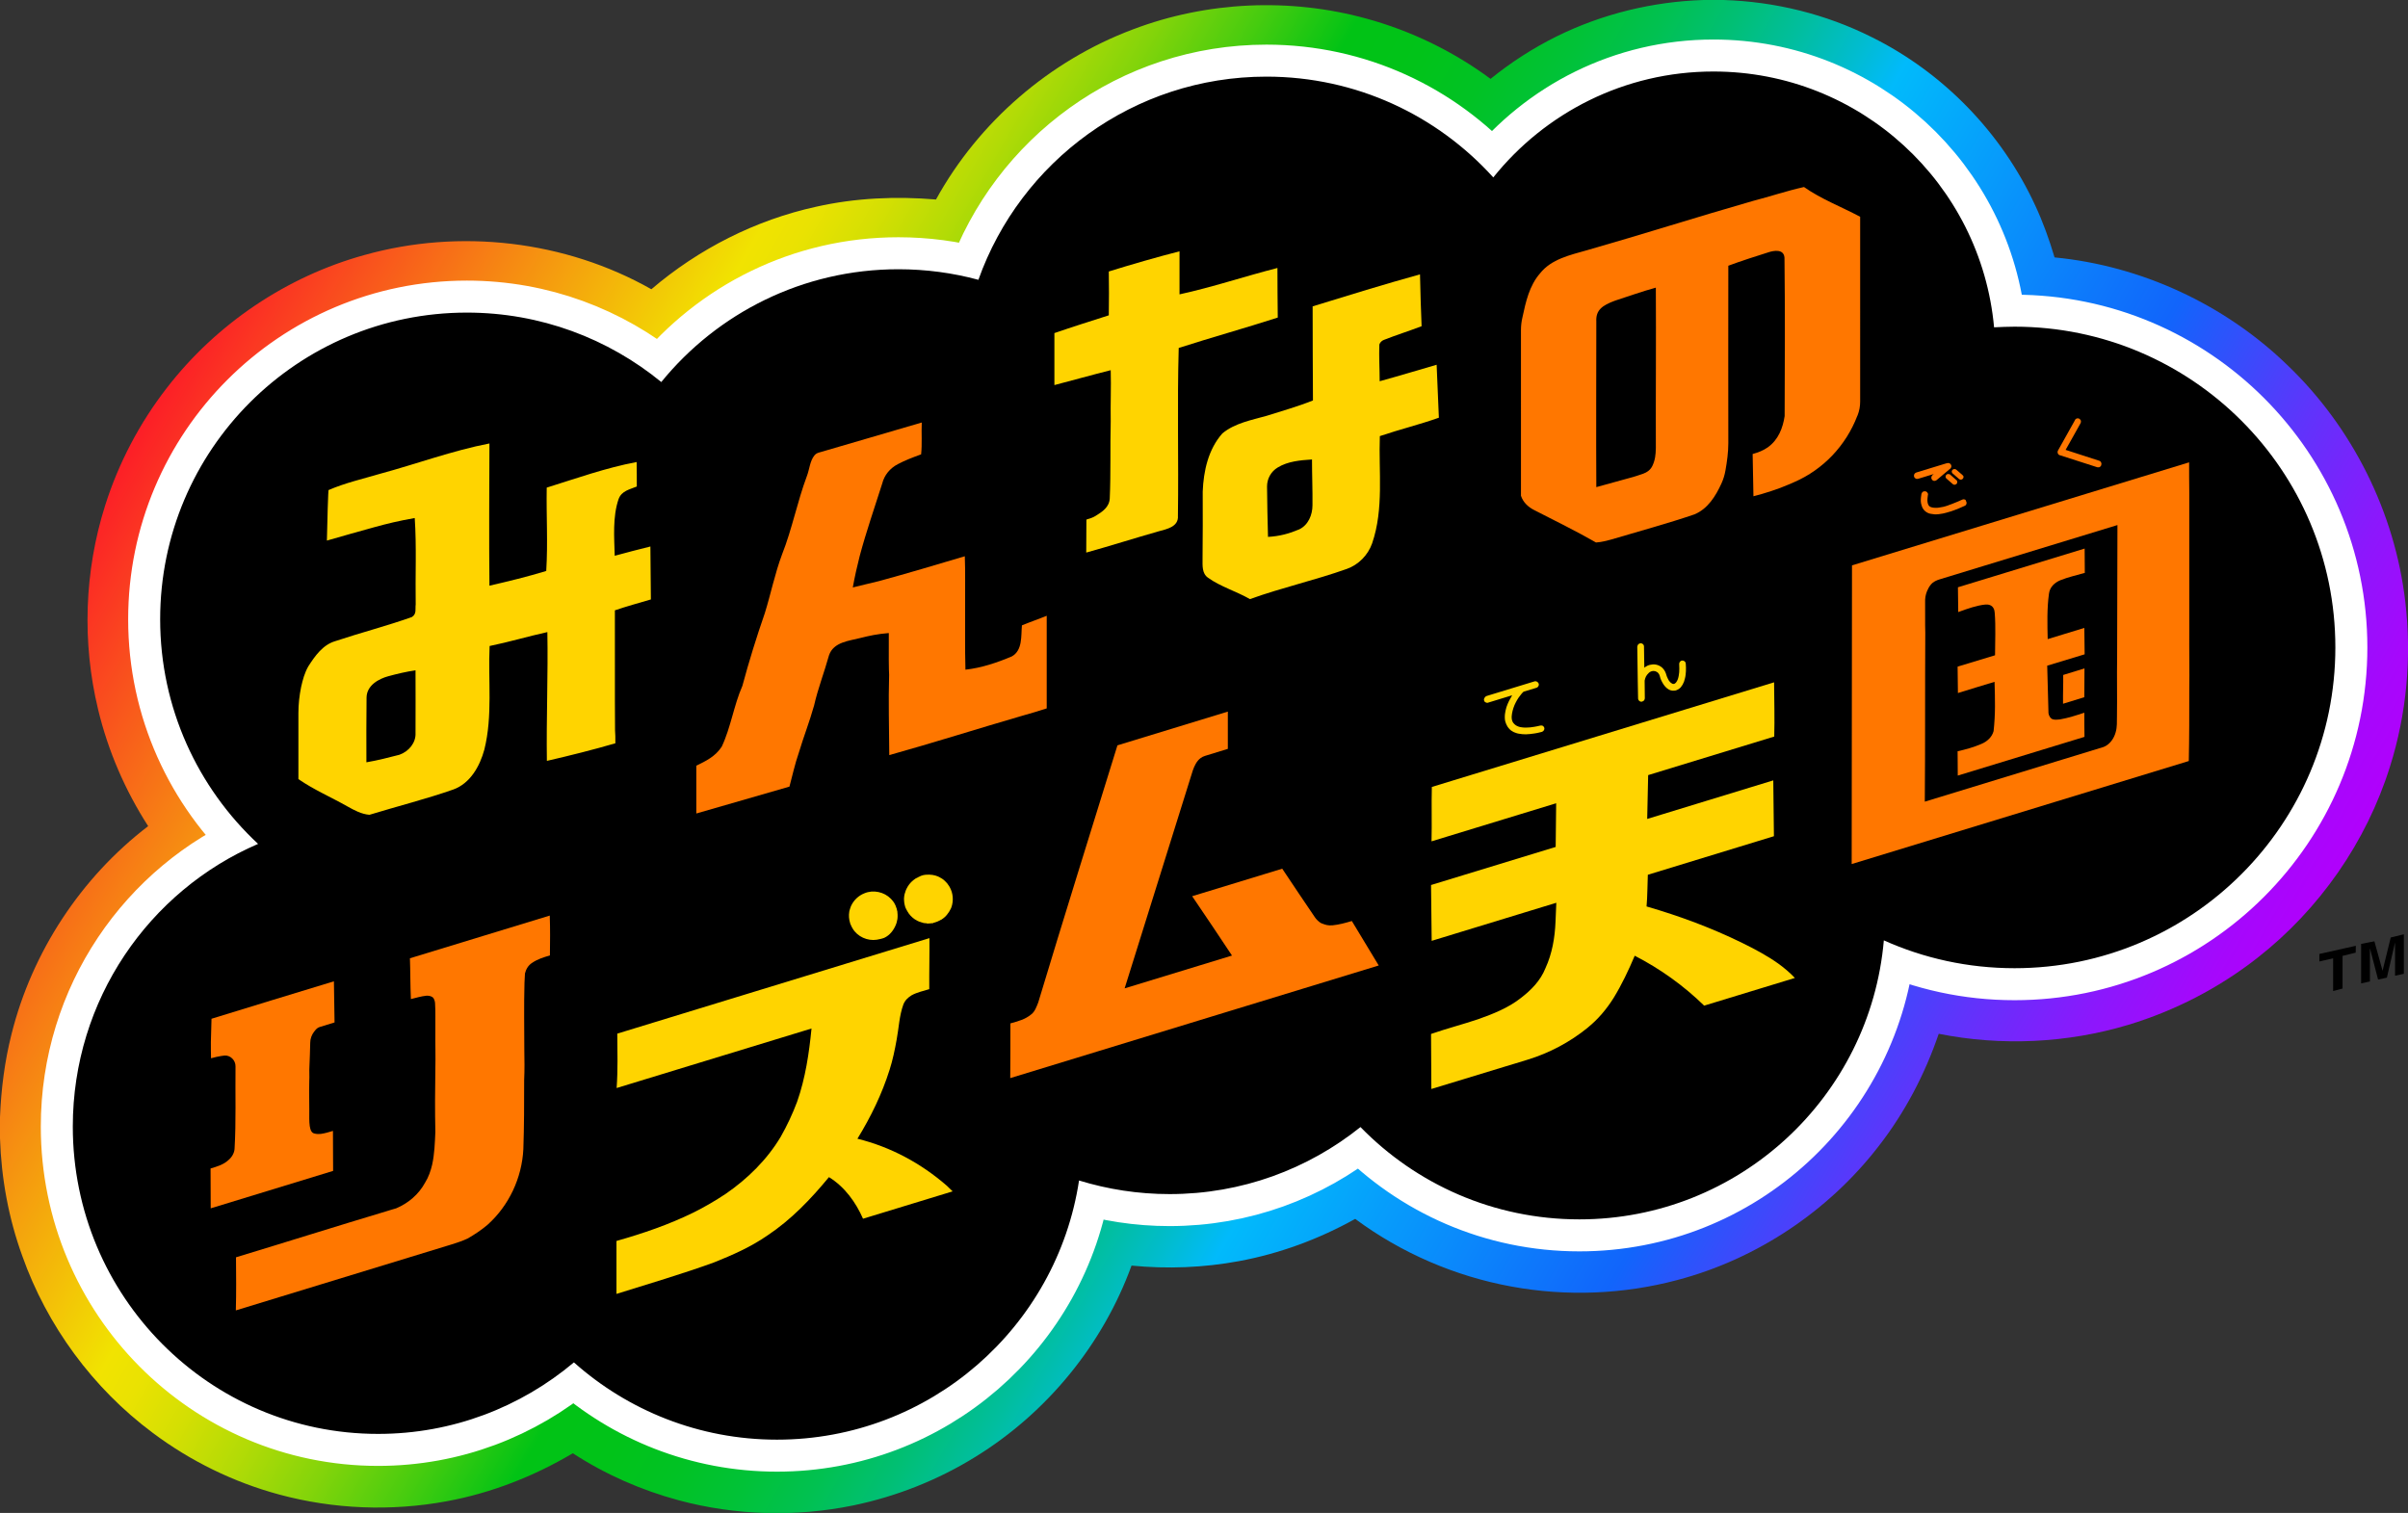 <?xml version="1.0" encoding="utf-8"?>
<!-- Generator: Adobe Illustrator 24.1.0, SVG Export Plug-In . SVG Version: 6.00 Build 0)  -->
<svg version="1.1" id="Layer_1" xmlns="http://www.w3.org/2000/svg" xmlns:xlink="http://www.w3.org/1999/xlink" x="0px" y="0px"
	 viewBox="0 0 1505 945.7" style="enable-background:new 0 0 1505 945.7;" xml:space="preserve">
<rect x="0" y="0" width="1505" height="945.7" fill="#333333" stroke="none"/>
<style type="text/css">
	.st0{fill:url(#Spectrum_1_);}
	.st1{fill:#FFFFFF;stroke:#FFFFFF;stroke-width:40;stroke-miterlimit:10;}
	.st2{fill:#FFD400;}
	.st3{fill:#FF7700;}
</style>
<g id="Cloud">
	
		<linearGradient id="Spectrum_1_" gradientUnits="userSpaceOnUse" x1="140.222" y1="1330.164" x2="1291.754" y2="665.327" gradientTransform="matrix(1 0 0 -1 0 1506)">
		<stop  offset="0" style="stop-color:#FC1E27"/>
		<stop  offset="0.206" style="stop-color:#F1E301"/>
		<stop  offset="0.224" style="stop-color:#EAE202"/>
		<stop  offset="0.25" style="stop-color:#D5DF03"/>
		<stop  offset="0.282" style="stop-color:#B3DB06"/>
		<stop  offset="0.319" style="stop-color:#84D40A"/>
		<stop  offset="0.359" style="stop-color:#47CC0F"/>
		<stop  offset="0.4" style="stop-color:#01C315"/>
		<stop  offset="0.433" style="stop-color:#01C319"/>
		<stop  offset="0.464" style="stop-color:#01C224"/>
		<stop  offset="0.494" style="stop-color:#01C237"/>
		<stop  offset="0.524" style="stop-color:#01C151"/>
		<stop  offset="0.553" style="stop-color:#01BF74"/>
		<stop  offset="0.582" style="stop-color:#01BE9E"/>
		<stop  offset="0.61" style="stop-color:#01BCCE"/>
		<stop  offset="0.633" style="stop-color:#01BAFB"/>
		<stop  offset="0.8" style="stop-color:#1165FB"/>
		<stop  offset="0.817" style="stop-color:#225AFB"/>
		<stop  offset="0.879" style="stop-color:#5F34FB"/>
		<stop  offset="0.932" style="stop-color:#8B18FC"/>
		<stop  offset="0.973" style="stop-color:#A607FC"/>
		<stop  offset="0.997" style="stop-color:#B001FC"/>
	</linearGradient>
	<path id="Spectrum" class="st0" d="M1064.7,0h12.5c32.1,1,63.9,8.8,92.6,23.2c44.7,22.1,81.3,59.9,102.2,105.2
		c4.9,10.5,8.8,21.4,12.1,32.5c54.2,5.2,106.4,29.4,145.5,67.3c40.6,38.8,67.2,92,73.7,147.9c4.1,34.6,0.9,70-9.6,103.2
		c-14.7,47-44.1,89.2-82.9,119.5c-24,18.8-51.5,33-80.6,41.8c-38.3,11.5-79.4,13.4-118.5,5.6c-8.6,25.2-21.1,49.1-37.5,70.2
		c-31.3,40.6-76.2,70.6-125.8,83.7c-33.7,9-69.4,10.4-103.7,4.1c-35.2-6.4-69-21-97.7-42.3c-22.6,12.6-47.2,21.7-72.6,26.4
		c-22.1,4.1-44.8,5-67.2,2.8c-17.9,49.3-52.9,92-97.5,119.5c-23.4,14.5-49.4,24.8-76.4,30.4c-36,7.4-73.7,6.3-109.1-3.2
		c-23.4-6.3-45.9-16.2-66.2-29.4c-24.3,14.4-51,24.9-78.8,30c-34.6,6.4-70.7,5-104.7-4.2c-28.5-7.7-55.5-20.9-79.1-38.6
		c-37.3-27.8-66-66.8-81.5-110.6C5.3,761.3,0.8,736.4,0,711.5v-13.2c0.7-17.5,2.9-34.9,7.2-51.9c12.8-51.3,43.4-97.9,85.4-130
		c-14.4-22.4-25.1-47.1-31.3-73C51.2,401.6,52.7,357,65.7,316c8.4-26.6,21.6-51.7,38.7-73.7c30.9-39.9,74.8-69.5,123.4-82.9
		c59.5-16.7,125.5-9.1,179.3,21.4c29.5-25.2,65.1-43.3,103.1-51.6c24.5-5.5,49.8-6.6,74.8-4.5c26.7-48.5,71.1-86.8,123-106.3
		c46.3-17.6,98.2-19.9,145.9-6.8c27.9,7.6,54.5,20.5,77.7,37.7c12.7-10.3,26.5-19.2,41.2-26.5C1001.3,8.7,1032.9,1,1064.7,0z"/>
	<path id="White" class="st1" d="M1259.1,204.2c-4.3,0-8.6,0.2-12.8,0.4c-8.2-89.7-83.6-159.9-175.4-159.9
		c-55.7,0-105.3,25.9-137.6,66.2c-35-38.7-85.5-63-141.8-63c-83,0-153.7,53-180,127c-15.9-4.3-32.7-6.6-50-6.6
		c-59.8,0-113.2,27.5-148.2,70.5c-33.1-27.1-75.4-43.4-121.5-43.4c-105.9,0-191.7,85.8-191.7,191.7c0,55.5,23.6,105.4,61.2,140.4
		C93.2,556.8,45.5,624.9,45.5,704.2c0,106.1,85.4,192.1,190.8,192.1c46.6,0,89.2-16.8,122.4-44.7c33.7,30,78.2,48.3,126.9,48.3
		c95.6,0,174.9-70.3,188.8-162c17.9,5.5,36.9,8.5,56.6,8.5c45.2,0,86.6-15.7,119.3-41.9c34.7,35.6,83.1,57.7,136.8,57.7
		c99.9,0,181.8-76.7,190.3-174.4c25,11.2,52.6,17.4,81.7,17.4c110.7,0,200.5-89.8,200.5-200.5S1369.8,204.2,1259.1,204.2z"/>
	<path id="Black" d="M1259.1,204.2c-4.3,0-8.6,0.2-12.8,0.4c-8.2-89.7-83.6-159.9-175.4-159.9c-55.7,0-105.3,25.9-137.6,66.2
		c-35-38.7-85.5-63-141.8-63c-83,0-153.7,53-180,127c-15.9-4.3-32.7-6.6-50-6.6c-59.8,0-113.2,27.5-148.2,70.5
		c-33.1-27.1-75.4-43.4-121.5-43.4c-105.9,0-191.7,85.8-191.7,191.7c0,55.5,23.6,105.4,61.2,140.4C93.2,556.8,45.5,624.9,45.5,704.2
		c0,106.1,85.4,192.1,190.8,192.1c46.6,0,89.2-16.8,122.4-44.7c33.7,30,78.2,48.3,126.9,48.3c95.6,0,174.9-70.3,188.8-162
		c17.9,5.5,36.9,8.5,56.6,8.5c45.2,0,86.6-15.7,119.3-41.9c34.7,35.6,83.1,57.7,136.8,57.7c99.9,0,181.8-76.7,190.3-174.4
		c25,11.2,52.6,17.4,81.7,17.4c110.7,0,200.5-89.8,200.5-200.5S1369.8,204.2,1259.1,204.2z"/>
</g>
<g id="みんなのリズム天国">
	<path class="st2" d="M737.2,157.1v1.8c-0.1,8.8,0.1,16.5,0,25.1c20.6-4.5,40.5-11.2,61.2-16.5c0,10.5,0.1,21.1,0.2,31
		c-20.1,6.5-41.7,12.5-61.9,19c-1,35,0,70-0.5,104.9c0.5,6.9-6.9,8.3-12,9.7c-14.8,4.2-30.5,9.2-45.3,13.3c0-6.3,0.1-14.5,0.1-20.6
		c0.1-0.1,0.3-0.1,0.5-0.2c1.8-0.5,3.6-1.1,5.2-2.1c4.2-2.6,8.6-5.4,8.9-11c0.7-15.8,0.2-32.1,0.6-48.1c-0.2-10.6,0.3-21.3,0-32
		c-11.6,2.9-23.7,6.3-35.2,9.3v-32.5c11.3-3.9,23.1-7.6,34-11.1c0.2-10.2,0.1-17.7,0-27.4C706.1,165.6,724.5,160.3,737.2,157.1z"/>
	<path id="_x3C_Path_x3E_" class="st2" d="M820.4,191.5c22.3-6.9,45.1-13.9,67.1-20c0.2,10.1,0.6,23.1,1,32.4
		c-7.8,3-16.1,5.6-23.4,8.5c-1.1,0.4-2,1.1-2.6,2.1c-0.2,0.3-0.3,0.6-0.4,0.9c-0.3,7.3,0.2,15.5,0.2,22.9
		c12.7-3.5,23.2-6.7,35.6-10.3l1.4,33.1c-12.1,4.3-24.5,7.3-36.9,11.5c-0.8,22.3,2.6,45.4-4.8,67c-2.6,7.4-8.5,13.4-15.8,16
		c-19.9,7.1-40.7,11.7-60.6,18.9l0,0c-8-4.7-18.7-7.9-26.2-13.4c-3.8-2.6-3.4-7.6-3.4-11.7c0.2-14,0.1-28.1,0.1-42.1
		c0.5-12.9,3.5-26.5,12.3-36.4c7.8-6.5,18.6-8.4,27.7-11c9.7-3.1,19.2-5.7,28.9-9.6C820.4,230.7,820.5,211.1,820.4,191.5
		 M791.9,304.1c0.1,10.5,0.3,21,0.6,31.5c7.3-0.4,13.4-2.1,19.5-4.7c5.7-2.7,8.3-9.1,8.3-15.1c0.1-9.5-0.3-19.1-0.3-28.6
		c-7.3,0.5-15,1.1-21.4,5C794.4,294.7,791.9,299.2,791.9,304.1z"/>
	<path id="_x3C_Path_x3E__1_" class="st3" d="M1127.5,116.9L1127.5,116.9c10.6,7.5,23.7,12.5,35.1,18.6V251c0,2.9-0.5,5.8-1.6,8.6
		c-0.1,0.1-0.1,0.3-0.2,0.4c-7.1,18.5-21.2,33.4-39.3,41.3c-1.3,0.6-2.5,1.1-3.7,1.6c-5.8,2.6-15.7,5.8-21.9,7.3l0,0
		c-0.1-7-0.4-19.1-0.5-26.4c3.5-1,6.5-2.1,9.5-4.2c6.7-4.8,9.4-12.3,10.5-19.5c0.1-33,0.3-66-0.1-99c-0.4-5.7-6.8-4.4-9.7-3.5
		c-8.2,2.6-17.1,5.4-25.4,8.5c0,37-0.1,73.9,0,110.9c0,5.7-0.8,11.5-1.8,17.1c-0.5,2.8-1.3,5.5-2.5,8.1c-3.6,7.9-8.5,15.8-16.8,19.3
		c-17,5.8-33.5,10.2-51.6,15.6c-3.4,0.9-6,1.7-10,2l0,0c-12.3-7.1-25.9-13.7-38.5-20.2c-3.8-1.9-7-4.8-8.4-9V206.3
		c0-2.6,0.3-5.3,0.9-7.8c2.1-9.8,4.3-19.9,11-27.6c7.1-9,18.9-11.5,29.4-14.5c34.7-9.9,69.1-20.9,103.7-30.8
		C1106.5,122.8,1116.3,119.4,1127.5,116.9 M1009.5,187.9c-8.3,3-12.2,6.1-11.8,13.1c0,34.2-0.2,69.3,0,103.5c7.5-2,14.2-4,21-5.8
		c2.5-0.6,5.6-1.7,8.3-2.6c2.5-0.9,4.5-2.4,5.7-4.8l0,0c1.8-3.8,2.1-7,2.2-11.2c-0.1-33.1,0.2-67.1,0-100.3
		C1026.1,182.2,1017.6,185.3,1009.5,187.9z"/>
	<path id="_x3C_Path_x3E__2_" class="st2" d="M305.9,277.2L305.9,277.2c-0.1,30.8-0.3,58.1,0,88.9c11.7-2.7,23.3-5.5,35.5-9.2
		c1.1-18.3,0-33.7,0.3-52.1c18.6-5.8,37-12.4,56.2-16c0.1,4.6,0.1,10.7,0.1,15.3c-4.2,1.8-9.5,2.6-11.4,7.9
		c-3.8,11.1-2.7,24.1-2.4,35.4c7.2-2,15.1-4,22.3-5.8l0.3,33.1c-7.5,2.2-15.5,4.4-22.5,6.8c0.1,25-0.1,50,0.1,75
		c0.2,3,0.2,3.8,0.2,8.1c-12.9,3.8-29.2,7.9-42.8,11c-0.4-26.5,0.8-54,0.3-80.5c-11.8,2.6-24.3,6.3-36.1,8.7
		c-1,21.6,2,43.6-3.3,64.8c-2.8,10.3-8.8,21.1-19.4,24.9c-16.8,5.9-35.4,10.6-52.4,15.8l0,0c-5-0.4-9.4-2.8-13.7-5.2
		c-10.2-5.8-21-10.4-30.7-17.1v-41.3c0-5.5,0.6-10.9,1.7-16.3c1-4.5,2.2-8.9,4.5-12.9c4.1-6.4,9-13.4,16.7-15.7
		c15.9-5.3,32.2-9.5,48-15.1c3.2-2,2-5.2,2.4-7.8c-0.3-17.5,0.6-36.6-0.6-54.1c-10.1,1.8-16.8,3.4-25.5,5.8
		c-9.8,2.7-18.6,5.2-29.4,8.3c0.2-9.8,0.8-33,1.1-31.6c10.4-4.5,21.5-7,32.3-10.2C260,290.1,283,281.6,305.9,277.2 M243,422.6
		c-6.4,1.7-13.7,5.8-13.9,13.3c-0.2,13.1-0.1,27.4-0.1,40.6c7.6-1.3,13.9-3,20.6-4.7c6-2.1,10.4-7.6,10.1-13.6
		c0-12.7,0.1-26.5,0-39.2C253.6,419.9,248.7,421.1,243,422.6z"/>
	<path class="st3" d="M435.2,508.5v-1.7v-28.2c5.8-2.8,11.9-5.7,15.9-11.9c5.7-12.1,7.5-25.7,12.9-38c4.1-15.3,8.8-30.4,14-45.4
		c3.8-12.2,6.3-24.8,10.8-36.8c6.3-15.9,9.5-32.9,15.5-48.9c1.6-4.1,1.9-9.5,4.7-12.9c0.7-0.9,1.7-1.5,2.8-1.8
		c20.9-6.2,43.2-12.5,64.3-18.8l0,0c-0.3,6.6,0.3,13.3-0.4,19.9c-6,2.2-9.9,3.7-14.5,6.1c-5,2.6-8.5,6.9-9.8,12.1
		c-4.9,15.5-10,30-14.1,45.4c-1.6,6.3-3,12.4-4.3,19.6c5.8-1.5,11.4-2.7,16.5-4c17.6-4.8,36.1-10.3,53.5-15.5
		c0.4,10.1,0.1,20,0.2,30c0.1,13.6-0.2,27.2,0.2,40.9c10-1.1,19.8-4.4,29-8.3c6.8-3.8,5.7-12.8,6.3-19.4c5.3-2.2,10.4-3.9,15.5-6
		v57.9c-5.1,1.7-10.1,3.1-15.3,4.6c-27.6,8-55.5,16.9-83.1,24.6c-0.1-16.5-0.6-33.6-0.1-50.1c-0.2-2.9-0.3-13.4-0.2-26.2
		c-7.3,0.6-12.2,1.7-17.8,3.1c-6.8,1.8-16.8,2.4-19.6,10.9c-2.9,10.5-6.9,20.7-9.3,31.3c-2.8,10-6.5,19.4-9.6,29.7
		c-2.4,6.9-3.9,14-5.8,21"/>
	<path class="st2" d="M1029.5,511.9c26.6-8.1,52.7-16.1,78.8-24.1c0.1,11.2,0.3,23.7,0.4,34.9c-27.2,8.3-52.2,16-78.8,24.1
		c-0.3,6.6-0.2,13.1-0.8,19.8c20.7,6,40.6,13.4,59.8,22.8c7.9,3.9,15.3,7.8,22.5,12.9c3.6,2.6,7.2,5.6,10.4,9
		c-19.3,5.9-38.1,11.6-56.7,17.3c-12.8-12.5-27.6-23.1-43.4-31.2c-3.8,9-8.1,18.1-13.2,26.4c-4.4,7-9.7,13.3-16,18.4
		c-0.1,0.1-0.1,0.1-0.2,0.2c-11.1,9-23.9,15.8-37.6,20c-5.3,1.6-10.3,3.2-14.8,4.5c-15.4,4.7-30.8,9.4-45.3,13.8
		c-0.1-11.2-0.1-23.3-0.2-34.4c9.8-3.4,19.6-5.9,29.4-9.2c9.3-3.3,18.7-7,26.5-13.1c6.7-5.1,12.5-11,15.6-18.8
		c4.2-9.1,5.9-19.1,6.3-29.1c0.1-4.1,0.4-7.7,0.5-11.8c-27,8.2-51.6,15.8-77.9,23.8c-0.1-11.2-0.3-23.7-0.4-34.9
		c26.6-8.1,51.4-15.7,77.9-23.8c0.1-9.5,0.2-17.8,0.3-27.3c-26.3,8-51.4,15.7-77.9,23.8c0.3-11.2-0.1-22.8,0.2-34
		c71.7-21.9,145.4-44.5,213.9-65.4c0.1,11.2,0.4,22.7,0.1,33.9c-26.3,8-52.2,16-78.8,24.1"/>
	<path id="ん_1_" class="st2" d="M1024.1,402.6c0.3-0.3,0.8-0.4,1.2-0.5c0.3,0,0.7,0,1,0.2c0.3,0.1,0.6,0.4,0.8,0.6
		c0.2,0.3,0.4,0.7,0.4,1.1c0,0.2,0,0.3,0,0.5c0.1,4.3,0.1,8.6,0.2,12.9c0.3-0.3,0.7-0.6,1.1-0.8c0.7-0.5,1.5-0.8,2.3-1
		c1.2-0.3,2.5-0.4,3.7-0.2c0.8,0.1,1.5,0.4,2.2,0.7c0.6,0.3,1.2,0.7,1.7,1.1c0.5,0.5,1,1,1.4,1.6c0.5,0.7,0.8,1.4,1.1,2.2
		c0.1,0.2,0.1,0.5,0.2,0.7c0.3,0.9,0.6,1.8,1.1,2.7c0.3,0.7,0.7,1.3,1.2,1.8c0.2,0.3,0.5,0.5,0.8,0.7s0.5,0.4,0.8,0.5
		s0.6,0.1,0.9,0.1c0.4-0.1,0.7-0.3,0.9-0.5c0.3-0.2,0.5-0.5,0.7-0.8c0.4-0.6,0.7-1.2,0.9-1.8c0.2-0.7,0.4-1.3,0.5-2s0.2-1.5,0.3-2.2
		c0.1-1.6,0.1-3.2,0-4.8c0-0.2,0-0.3,0-0.5c0-0.3,0.1-0.7,0.3-1c0.2-0.3,0.4-0.5,0.6-0.7c0.3-0.2,0.7-0.3,1-0.3s0.7,0,1,0.2
		c0.3,0.1,0.6,0.4,0.8,0.6c0.2,0.3,0.4,0.7,0.4,1.1c0.1,1.6,0.2,3.1,0.1,4.7c-0.1,1.5-0.2,3-0.6,4.5c-0.2,0.7-0.4,1.4-0.6,2.1
		c-0.3,0.7-0.6,1.3-0.9,1.9c-0.4,0.6-0.8,1.2-1.2,1.7c-0.5,0.5-1.1,1-1.7,1.3c-0.7,0.4-1.5,0.7-2.4,0.7c-0.7,0.1-1.4,0-2.1-0.2
		s-1.3-0.5-1.8-0.9c-0.6-0.4-1.1-0.8-1.6-1.4c-0.5-0.5-0.9-1.1-1.3-1.7c-0.5-0.7-0.8-1.5-1.2-2.2c-0.4-0.8-0.7-1.7-0.9-2.6
		c-0.1-0.2-0.1-0.4-0.2-0.6s-0.2-0.4-0.3-0.7c-0.4-0.6-0.8-1.1-1.4-1.4c-0.6-0.4-1.3-0.6-2-0.6c-0.5,0-1.1,0.1-1.6,0.3
		c-0.5,0.2-1,0.5-1.4,0.9s-0.8,0.8-1.1,1.2c-0.3,0.4-0.5,0.7-0.7,1.1c-0.4,0.8-0.6,1.6-0.8,2.5c0,0.1,0,0.1,0,0.2c0,0.2,0,0.3,0,0.5
		c0,3.3,0.1,6.6,0.1,9.9c0,0.2,0,0.3,0,0.5c0,0.5-0.2,0.9-0.5,1.3c-0.2,0.3-0.5,0.5-0.9,0.6l-0.2,0.1c-0.2,0.1-0.5,0.1-0.7,0.1
		c-0.3,0-0.6-0.1-0.9-0.3c-0.3-0.2-0.5-0.4-0.7-0.7c-0.2-0.3-0.3-0.7-0.3-1c-0.1-3.6-0.1-7.3-0.2-10.9c0-0.1,0-0.2,0-0.3
		c-0.1-7-0.2-13.9-0.3-20.9c0-0.1,0-0.3,0-0.4C1023.5,403.4,1023.7,402.9,1024.1,402.6z"/>
	<path id="て_1_" class="st2" d="M928.2,435.7c0.3-0.3,0.6-0.6,1.1-0.7c9.9-3,19.9-6.1,29.8-9.1c0.3-0.1,0.7-0.1,1,0
		s0.6,0.2,0.9,0.5c0.3,0.2,0.5,0.5,0.6,0.8l0.1,0.2c0.1,0.3,0.1,0.7,0,1s-0.2,0.6-0.5,0.9c-0.2,0.3-0.5,0.5-0.9,0.6
		c-0.2,0.1-0.4,0.1-0.6,0.2c-2.4,0.7-4.8,1.5-7.3,2.2c0,0,0,0-0.1,0c-0.6,0.5-1.1,1.1-1.6,1.7c-0.6,0.7-1.1,1.4-1.6,2.1
		c-0.6,0.9-1.2,1.9-1.7,2.9c-0.6,1.1-1.1,2.3-1.5,3.5s-0.7,2.4-0.9,3.6c-0.1,0.6-0.1,1.1-0.2,1.7c0,0.6,0,1.3,0.1,1.9
		c0.1,0.5,0.3,1,0.5,1.5c0.2,0.4,0.4,0.7,0.7,1c0.4,0.5,0.9,0.9,1.5,1.3c0.6,0.3,1.2,0.6,1.8,0.8c0.7,0.2,1.5,0.3,2.2,0.4
		c0.8,0.1,1.6,0.1,2.3,0.1c1.7,0,3.4-0.2,5.1-0.5c1.1-0.2,2.3-0.4,3.4-0.7c0.2,0,0.4-0.1,0.6-0.1c0.3,0,0.7,0,1,0.1s0.5,0.3,0.7,0.5
		c0.3,0.3,0.4,0.6,0.5,1c0.1,0.3,0,0.7-0.1,1s-0.3,0.5-0.5,0.8c-0.2,0.2-0.5,0.4-0.8,0.5l-0.2,0.1c-0.7,0.2-1.4,0.3-2.1,0.5
		c-0.9,0.2-1.8,0.4-2.7,0.5c-1.7,0.3-3.4,0.4-5.1,0.5c-1.5,0-3-0.1-4.5-0.4c-0.7-0.1-1.4-0.3-2.1-0.6c-0.7-0.2-1.3-0.5-1.9-0.9
		c-0.6-0.3-1.1-0.7-1.6-1.2s-1-1.1-1.4-1.7c-0.6-1-1.1-2.1-1.4-3.2c-0.2-0.8-0.3-1.6-0.3-2.4s0-1.5,0.1-2.3c0.2-1.4,0.5-2.9,0.9-4.2
		c0.4-1.3,1-2.6,1.6-3.9c0.6-1.2,1.3-2.4,2-3.6c-4.9,1.5-9.8,3-14.7,4.5c-0.2,0.1-0.4,0.1-0.6,0.2c-0.3,0-0.6,0-0.9-0.1
		c-0.3-0.1-0.5-0.2-0.8-0.4c-0.2-0.2-0.4-0.5-0.5-0.8s-0.2-0.7-0.1-1.1C927.8,436.3,927.9,436,928.2,435.7z"/>
	<path class="st2" d="M575.8,547.4c1.8-0.7,3.7-0.7,5.5-0.7v0.1c1.1-0.1,2.3,0.3,3.4,0.5c0.4,0.2,0.8,0.3,1.2,0.4
		c0.3,0.2,0.6,0.3,0.9,0.4c1.4,0.7,2.7,1.5,3.8,2.6c1,0.9,1.9,2,2.6,3.2c0.1,0.1,0.2,0.3,0.3,0.5c2.2,3.8,2.6,8.6,1.1,12.8
		c-0.1,0.3-0.3,0.6-0.4,0.9c-0.6,1.3-1.4,2.5-2.3,3.6c0,0.1-0.2,0.2-0.2,0.3h-0.1c-0.1,0.1-0.2,0.2-0.2,0.3
		c-0.6,0.7-1.3,1.3-2.1,1.9c-0.4,0.2-0.8,0.5-1.1,0.8c-0.1,0-0.2,0-0.3,0c-0.3,0.3-0.7,0.4-1.1,0.6c-0.3,0.1-0.6,0.3-0.8,0.4
		c-0.5,0.2-0.9,0.3-1.4,0.5c-0.4,0.2-0.8,0.2-1.2,0.3v0.2c-1.4,0.2-2.7,0.2-4.1,0.3v-0.2c-0.7,0.1-1.5-0.1-2.2-0.2
		c-0.3-0.1-0.6-0.2-0.9-0.3c-0.4-0.1-0.8-0.2-1.2-0.4c-0.1,0-0.2,0-0.3,0c-0.3-0.2-0.6-0.4-0.9-0.4c-0.7-0.4-1.5-0.8-2.1-1.2
		c-1.9-1.3-3.5-3-4.6-5c-0.2-0.4-0.4-0.7-0.6-1.1c-0.1-0.3-0.3-0.6-0.4-0.8c-0.1-0.2-0.2-0.5-0.3-0.7c-0.3-0.8-0.4-1.7-0.6-2.5
		c-0.1-0.9-0.2-1.8-0.2-2.8c0.1-0.9,0.1-1.7,0.3-2.5c0.1-0.2,0.1-0.5,0.2-0.7c0.1-0.3,0.2-0.6,0.3-0.9c0.1-0.4,0.2-0.8,0.4-1.2
		c0.1-0.2,0.2-0.5,0.3-0.7c1-2.1,2.4-4,4.3-5.5c0.3-0.2,0.6-0.4,0.8-0.6c0.1-0.1,0.3-0.2,0.4-0.3c0.4-0.2,0.7-0.5,1.2-0.6
		c0.3-0.3,0.7-0.4,1.1-0.6c0.3-0.1,0.5-0.3,0.8-0.4C575.3,547.6,575.5,547.5,575.8,547.4z"/>
	<path class="st2" d="M540.2,558.4c5.6-2.4,12.4-0.9,16.6,3.4c0.7,0.7,1.3,1.5,1.9,2.3c0.1,0.4,0.5,0.7,0.6,1.1
		c0.1,0.3,0.3,0.5,0.4,0.8c0.3,0.7,0.5,1.5,0.8,2.2c0.1,0.3,0.1,0.7,0.1,1h0.2c0.2,1.7,0.3,3.4,0.1,5.2c-0.2,0.8-0.3,1.6-0.5,2.3
		c-0.2,0.4-0.3,0.9-0.5,1.4c-1.4,3.4-3.8,6.5-7.2,8.1c-1.5,0.6-3.1,0.9-4.7,1.2c-5.8,0.9-12.1-1.9-15.1-7c-0.2-0.3-0.4-0.6-0.5-0.9
		c-0.2-0.4-0.4-0.7-0.5-1.1c-0.1-0.3-0.3-0.6-0.4-0.8c-0.1-0.2-0.1-0.5-0.2-0.7c-0.7-2.2-0.9-4.7-0.5-7c0-0.3,0.1-0.6,0.2-0.9
		c0.1-0.2,0.1-0.5,0.2-0.7c0.2-0.5,0.3-1,0.5-1.5c0.1-0.2,0.2-0.4,0.3-0.7C533.6,562.7,536.6,559.8,540.2,558.4z"/>
	<path class="st2" d="M385.8,646.1c64.7-19.8,129.4-39.6,195.1-59.7c0.1,10.6-0.2,21.3-0.1,31.9c-3.5,1.1-7.5,1.9-11,3.8
		c-2.3,1.4-4.2,3.2-5.2,5.8c-2.6,7.2-2.8,14.6-4.2,22c-1.1,6.2-2.5,12.9-4.4,18.8c-4.8,15.2-11.6,29.2-20.1,43.1
		c20.7,5.1,39.7,15.3,55.9,29.4c1.4,1.3,2.4,2.3,3.6,3.5c-18.6,5.7-37.1,11.3-56,17.1c-4.5-10.2-11.4-19.9-21.3-26
		c-11.3,13.7-23.6,26.6-38.5,36.5c-10.6,7.3-21.6,12.1-33.3,16.8c-20.1,7.3-40.9,13.4-61,19.7c-0.1-11,0.1-22.1,0-33.1
		c16.6-4.7,32.7-10.2,48.2-17.8c7-3.5,13.5-7.3,20-11.6c13.7-9.4,26-21.5,34.5-35.8c3.9-6.9,7.3-14.1,10.2-21.8
		c5.2-14.8,7.5-30.5,9-45.8c-46.4,14.2-80.8,24.7-121.8,37.2C386.2,668.9,385.9,657.5,385.8,646.1z"/>
	<path class="st3" d="M147.4,819.1c0.3-11.2,0.2-22,0.1-33.2c31.4-9.5,62.7-19.4,94.1-28.8c2.1-0.7,4-1.2,6-1.8
		c7.6-3.2,14.1-8.7,18.1-16.1c2.2-3.5,3.5-7.4,4.4-11.2c1.5-6.8,1.7-13.9,2-20.5c-0.3-13.3-0.2-26.2,0-39.5c0.2-7.9-0.1-15.8,0-23.7
		c-0.1-5.8,0.2-11.6-0.2-17.4c-0.1-1.2-0.6-2.9-1.6-3.6c-0.9-0.7-2.6-1-3.8-0.9c-3.2,0.3-6.4,1.3-9.7,2.1
		c-0.4-9.1-0.3-17.6-0.6-25.5c29.1-8.9,57.3-17.5,87.4-26.7c0.3,8.3,0.2,16.6,0.1,24.9c-4,1.2-7.7,2.3-11.2,4.7
		c-2.4,1.5-3.8,4.1-4.4,6.6c-0.2,2.1-0.1,3.8-0.3,5.9c-0.4,14.2-0.1,28.2-0.1,42c0.1,6.2,0.2,12.4-0.1,18.7c0,14.5,0,28.7-0.5,43.2
		c-0.9,18-9,35.3-22.4,47.3c-3.9,3.3-8.1,6.1-12.5,8.6c-3.2,1.5-6.8,2.7-10.4,3.8"/>
	<path class="st3" d="M131.6,730.4c4-1.2,8.1-2.4,11.1-5.2c2.3-1.9,3.7-4.5,3.9-7c1-17.1,0.4-34.5,0.6-51.6c0.1-3.8-3.2-7.1-6.9-6.8
		l-2.2,0.3c-1.5,0.2-4,0.8-6.2,1.4c-0.1-3.3-0.1-6.7-0.1-10.1c0.1-4.3,0.3-9,0.4-14.6c25.4-7.9,49.8-15.2,76.5-23.4
		c0.1,8.5,0.3,17.3,0.4,25.7c-4.1,1.3-6.3,1.9-9.4,2.9c-1.4,0.4-2.4,1.6-3.3,2.8l-0.1,0.1c-1.5,2-2.4,4.4-2.4,6.9
		c-0.2,4.9-0.2,9.8-0.5,14.8c-0.2,2.9,0.1,6.2-0.1,9.1c-0.2,7.9,0.1,15.8,0,23.7c0,1.8,0.1,2.7,0.3,4.5c0.2,1,0.4,2.3,1,3.2
		c0.4,0.7,1,1.2,1.8,1.4c1.4,0.4,2.7,0.4,4,0.3c2.9-0.4,5.3-1.2,7.7-1.9c0,8.5,0.1,16.7,0.1,25c-26,8-51.1,15.6-76.5,23.4"/>
	<path class="st3" d="M698.4,465.9c0.6-0.2,68.4-20.9,69-21.1c0,7.9,0,15.4,0,23.3c-5.5,1.7-9.1,2.8-14.3,4.4c-1,0.3-2,0.8-2.9,1.5
		c-2.3,1.8-3.7,4.7-4.7,7.6c-14.5,46.4-28.4,90.8-42.6,136.2c22.3-6.8,44.7-13.7,67.1-20.5c-8.1-12.3-16.5-24.7-24.9-37.1
		c18.8-5.7,37.3-11.4,56.3-17.2c7.5,11.3,13.6,20.3,20.3,30.2c0.8,1.3,2.8,3.4,4.4,4c2.6,1,3.9,1.4,6.7,1.2
		c4.1-0.4,8.1-1.5,12.1-2.7c6,9.9,11.4,18.9,16.8,27.8c-2,0.6-226.6,69.3-230.3,70.4c0.1-11.2,0.1-22.4,0.1-34.2
		c4.5-1.3,9.2-2.4,13.1-5.7c2.3-1.8,3.3-4.9,4.3-7.4C665.1,572.8,681.8,519.6,698.4,465.9z"/>
	<path class="st3" d="M1302.7,435.8c-3.9,1.2-8.7,2.7-13.3,4.1c-0.1-6.5,0.2-12.2,0.1-18c4.5-1.4,9-2.8,13.3-4.1"/>
	<path class="st3" d="M1280.3,445.8c0.1,0.7,0.3,1.4,0.7,2c0.5,1,1.3,1.7,2.3,1.9c1.3,0.3,2.9,0.1,4.1,0c5.3-0.9,10.1-2.5,15.3-4.2
		c0,4.9,0,10.2,0.1,15.1c-25.5,7.8-52.6,16.1-79.2,24.2l-0.1-15.2c4.9-1.1,10.1-2.5,14.9-4.6c3.6-1.5,6.6-4.3,7.6-8
		c1.2-11.1,0.9-19.5,0.6-30.8c-7.8,2.3-14,4.3-22.9,7c0-5.3-0.2-10.8-0.2-16.5c8.1-2.5,15.4-4.7,23.4-7.1c0-9,0.5-17.6-0.2-26.5
		c-0.1-0.8-0.2-2-0.7-2.8c-1-2-3.1-2.6-5.2-2.4c-5.1,0.5-11,2.5-16.9,4.7c-0.1-5.7-0.1-10.6-0.2-15.5c26.6-8.1,52.8-16.1,79.2-24.2
		c0,4.9,0.1,10.3,0.1,15.2c-4.8,1.4-10.4,2.6-15.3,4.6c-3.6,1.5-6.6,4.3-7.1,8.4c-1.3,9.4-1,19.2-0.8,28.4c7-2.1,15.2-4.6,22.9-7
		c0,5.3,0.2,10.8,0.2,16.5c-7.8,2.4-15.7,4.8-23.4,7.1"/>
	<path class="st3" d="M1157.5,353.4c70.5-21.5,140.4-42.9,210.7-64.4c0,6.6,0,11.9,0.1,19.3c0,28.2,0,56.7,0,85.3
		c-0.1,12.7,0.2,25.7,0,38.4c0,14.7,0,29-0.3,43.7c-70.4,21.5-138.4,42.3-210.7,64.4C1157.3,477.7,1157.5,415.5,1157.5,353.4
		 M1212.4,362.1c-2,0.6-4.1,1.5-5.6,3.3c-1,1.2-1.8,2.6-2.4,4.1c-0.9,2.2-1.3,4.5-1.2,6.9c0.1,6.4-0.1,12.6,0.1,19.1
		c-0.2,35.1,0,70.5-0.3,105.6l111.8-34.2c4-1.6,6.5-5.5,7.5-9.2c1-3.4,0.7-6.6,0.8-9.9c0.2-12.3-0.1-24.5,0.1-36.8
		c0-13.9,0.1-27.8,0.1-41.6c0-13.9,0.1-27.4,0.1-41.2"/>
	<path id="く_1_" class="st3" d="M1297.7,261.7c0.3-0.2,0.7-0.2,1.1-0.2c0.3,0,0.6,0.1,0.8,0.3c0.3,0.2,0.5,0.4,0.7,0.6
		c0.2,0.3,0.3,0.7,0.3,1.1c0,0.3-0.1,0.6-0.2,0.9c-0.1,0.1-0.1,0.3-0.2,0.4c-1.7,3.1-3.5,6.2-5.2,9.3c-1.3,2.4-2.6,4.7-4,7.1
		c7,2.3,14,4.5,21,6.8c0.5,0.1,0.9,0.5,1.1,0.9c0.2,0.3,0.3,0.7,0.3,1.1c0,0.3-0.1,0.7-0.2,1c-0.2,0.3-0.4,0.6-0.7,0.8
		c-0.1,0.1-0.3,0.2-0.4,0.2l-0.2,0.1c-0.1,0-0.2,0-0.3,0c-0.2,0-0.4,0-0.6,0c-0.1,0-0.3-0.1-0.4-0.1c-7.7-2.5-15.3-4.9-23-7.4
		c-0.1,0-0.3-0.1-0.4-0.1c-0.3-0.1-0.5-0.3-0.7-0.5c-0.3-0.3-0.4-0.7-0.5-1.1c0-0.3,0-0.7,0.1-1c0.1-0.1,0.1-0.3,0.2-0.4
		c3.5-6.2,6.9-12.4,10.4-18.6c0.1-0.1,0.1-0.3,0.2-0.4C1297.1,262,1297.4,261.8,1297.7,261.7z"/>
	<g id="ご_1_">
		<path class="st3" d="M1197.4,299.2c0.4,0.2,0.8,0.2,1.2,0.1c0.2,0,0.3-0.1,0.5-0.1c3.1-0.9,6.1-1.9,9.2-2.8c0.1,0,0.2-0.1,0.3-0.1
			l0,0c-0.3,0.2-0.5,0.5-0.8,0.7c-0.4,0.3-0.6,0.8-0.7,1.3c-0.1,0.4,0,0.8,0.2,1.2c0.2,0.3,0.4,0.6,0.7,0.8c0.3,0.2,0.6,0.3,0.9,0.3
			c0.4,0,0.9-0.1,1.2-0.3c0.1-0.1,0.3-0.2,0.4-0.3c2.7-2.3,5.5-4.7,8.2-6.9c0.1-0.1,0.3-0.2,0.4-0.3c0.1-0.2,0.2-0.3,0.3-0.5
			c0.2-0.3,0.2-0.7,0.2-1.1c-0.1-0.4-0.2-0.8-0.5-1.1c-0.3-0.3-0.6-0.5-0.9-0.6c-0.4-0.1-0.8-0.1-1.2,0c-0.3,0.1-0.6,0.2-0.8,0.2
			c-6,1.8-12,3.7-18,5.5c-0.2,0.1-0.4,0.1-0.6,0.2c-0.3,0.1-0.5,0.3-0.8,0.5c-0.3,0.3-0.4,0.6-0.5,0.9c-0.1,0.4-0.1,0.8,0,1.1
			c0.1,0.2,0.2,0.5,0.3,0.7C1196.8,298.8,1197.1,299,1197.4,299.2z"/>
		<path class="st3" d="M1226.7,297.1c-0.1-0.1-0.2-0.2-0.3-0.3c-1.2-1.1-2.5-2.1-3.7-3.2c-0.1-0.1-0.2-0.2-0.3-0.2
			c-0.3-0.2-0.6-0.2-1-0.2s-0.7,0.2-1,0.4c-0.2,0.2-0.4,0.5-0.5,0.8s-0.1,0.7,0.1,1c0.1,0.2,0.2,0.3,0.3,0.5
			c0.1,0.1,0.2,0.2,0.4,0.3c1.2,1.1,2.5,2.1,3.7,3.2c0.2,0.2,0.5,0.3,0.8,0.4c0.4,0.1,0.8,0,1.1-0.2c0.3-0.1,0.5-0.4,0.7-0.7
			c0.2-0.4,0.3-0.8,0.1-1.2v-0.2C1226.9,297.4,1226.8,297.2,1226.7,297.1z"/>
		<path class="st3" d="M1217.9,296.3c-0.3,0-0.6,0-0.9,0.1c-0.4,0.2-0.7,0.5-0.9,0.9c-0.1,0.3-0.1,0.6-0.1,0.9s0.2,0.6,0.4,0.8
			c0.1,0.1,0.1,0.1,0.2,0.2c1.3,1.1,2.6,2.3,3.9,3.4c0.1,0.1,0.3,0.2,0.5,0.3c0.3,0.1,0.7,0.2,1.1,0c0.3-0.1,0.7-0.3,0.9-0.6
			c0.2-0.3,0.3-0.6,0.3-1s-0.1-0.8-0.4-1.1c-0.1-0.1-0.2-0.2-0.4-0.3c-1.2-1.1-2.4-2.1-3.6-3.2c-0.1-0.1-0.2-0.2-0.4-0.3
			C1218.4,296.5,1218.2,296.4,1217.9,296.3z"/>
		<path class="st3" d="M1228.2,312.3c-0.5-0.2-1-0.3-1.5-0.1c-0.2,0.1-0.4,0.1-0.5,0.2c-1.7,0.8-3.4,1.5-5.2,2.2
			c-0.9,0.4-1.8,0.7-2.7,1c-0.2,0.1-0.5,0.2-0.7,0.3c-0.1,0-0.2,0.1-0.3,0.1c-0.9,0.3-1.8,0.6-2.7,0.8c-0.9,0.2-1.9,0.4-2.8,0.5
			c-0.8,0.1-1.6,0.2-2.5,0.1c-0.7,0-1.4-0.1-2.1-0.3c-0.4-0.1-0.8-0.3-1.1-0.5c-0.4-0.3-0.7-0.6-0.9-1.1c-0.3-0.5-0.4-1.2-0.5-1.8
			c-0.1-0.8-0.1-1.5,0-2.3c0.1-0.6,0.1-1.1,0.2-1.7c0-0.1,0.1-0.3,0.1-0.4c0.1-0.4,0-0.8-0.2-1.1c-0.2-0.3-0.4-0.6-0.7-0.8
			c-0.3-0.2-0.6-0.3-0.9-0.3c-0.4,0-0.7,0-1,0.1c-0.4,0.1-0.7,0.4-0.9,0.7c-0.2,0.3-0.3,0.5-0.4,0.8c-0.1,0.7-0.2,1.5-0.3,2.2
			c-0.1,0.8-0.1,1.6-0.1,2.3c0,0.8,0.2,1.6,0.4,2.4c0.2,0.6,0.4,1.3,0.7,1.9c0.4,0.7,0.9,1.4,1.5,1.9c0.5,0.5,1.2,0.9,1.8,1.2
			c0.6,0.3,1.3,0.5,2,0.6s1.5,0.2,2.3,0.3c0.8,0,1.7,0,2.5-0.1c0.9-0.1,1.8-0.3,2.6-0.4c1.3-0.3,2.6-0.6,3.8-1l0,0l1-0.3
			c0.1,0,0.1,0,0.1,0c1.8-0.6,3.6-1.3,5.3-2c1.1-0.5,2.3-1,3.4-1.5c0.1-0.1,0.3-0.1,0.4-0.2c0.3-0.2,0.5-0.5,0.6-0.7
			c0.2-0.3,0.2-0.7,0.2-1c0-0.4-0.1-0.7-0.3-1C1228.7,312.7,1228.5,312.5,1228.2,312.3z"/>
	</g>
</g>
<path id="TM_1_" d="M1484,588.4l5.1,18.4l5.1-20.8l8.2-2v24.7l-5.5,1.2v-20.8l-5.1,22l-5.5,1.2l-5.1-19.6v20.8l-5.5,1.2V590
	L1484,588.4 M1472.3,595.5l-8.2,2v20.4l-5.9,1.6V599l-8.6,2v-4.7l22.8-5.1L1472.3,595.5"/>
</svg>
